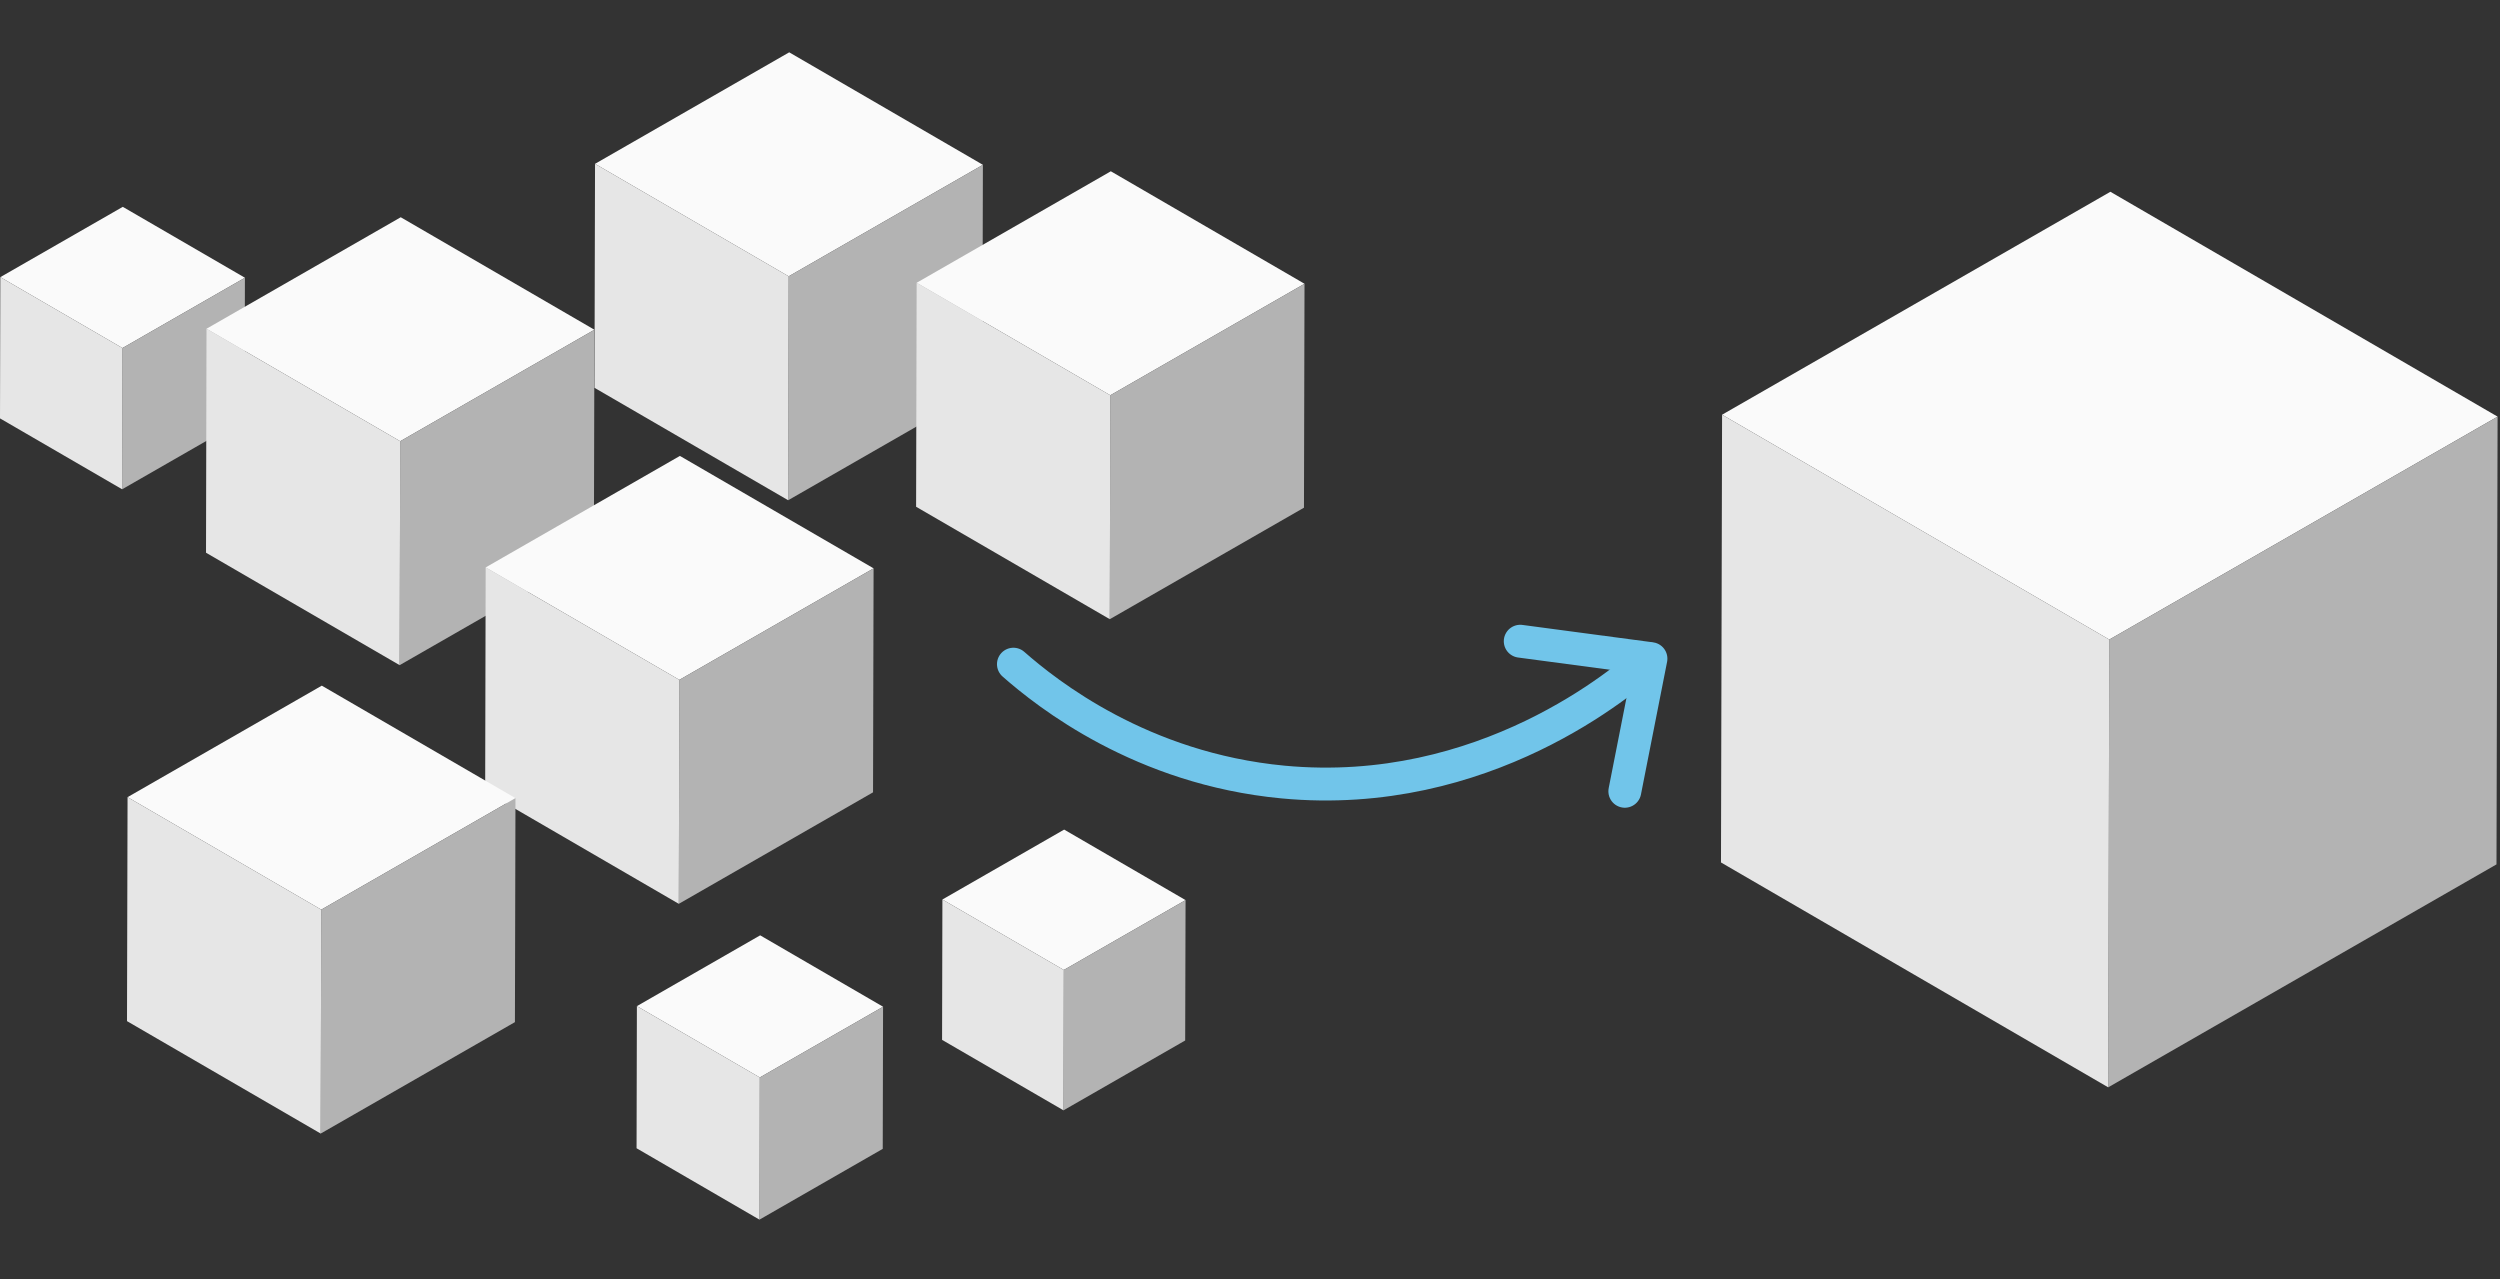 <?xml version="1.0" encoding="UTF-8"?><svg id="Ebene_1" xmlns="http://www.w3.org/2000/svg" viewBox="0 0 456.28 233.45"><rect x="0" y="0" width="456.28" height="233.45" fill="#333333" stroke="none"/><defs><style>.cls-1{stroke-miterlimit:10;}.cls-1,.cls-2{fill:none;stroke:#71c5ea;stroke-linecap:round;stroke-width:6px;}.cls-3{fill:#e6e6e6;}.cls-4{fill:#fafafa;}.cls-5{fill:#b3b3b3;}.cls-2{stroke-linejoin:round;}</style></defs><g><polygon class="cls-4" points="179.39 30.08 144.04 9.55 108.6 29.9 143.94 50.43 179.39 30.08"/><polygon class="cls-5" points="143.94 50.43 143.85 91.3 179.29 70.95 179.39 30.08 143.94 50.43"/><polygon class="cls-3" points="108.6 29.9 108.5 70.78 143.85 91.3 143.94 50.43 108.6 29.9"/></g><g><polygon class="cls-4" points="44.7 50.69 22.41 37.75 .06 50.58 22.35 63.52 44.7 50.69"/><polygon class="cls-5" points="22.35 63.52 22.29 89.3 44.64 76.47 44.7 50.69 22.35 63.52"/><polygon class="cls-3" points=".06 50.58 0 76.36 22.29 89.3 22.35 63.52 .06 50.58"/></g><g><polygon class="cls-4" points="108.49 60.18 73.14 39.65 37.69 60 73.04 80.53 108.49 60.18"/><polygon class="cls-5" points="73.04 80.53 72.94 121.4 108.39 101.06 108.49 60.18 73.04 80.53"/><polygon class="cls-3" points="37.69 60 37.6 100.88 72.94 121.4 73.04 80.53 37.69 60"/></g><g><polygon class="cls-4" points="159.44 103.73 124.09 83.21 88.64 103.56 123.99 124.08 159.44 103.73"/><polygon class="cls-5" points="123.99 124.08 123.89 164.96 159.34 144.61 159.44 103.73 123.99 124.08"/><polygon class="cls-3" points="88.64 103.56 88.55 144.43 123.89 164.96 123.99 124.08 88.64 103.56"/></g><g><polygon class="cls-4" points="216.38 164.28 194.22 151.41 172 164.17 194.16 177.03 216.38 164.28"/><polygon class="cls-5" points="194.16 177.03 194.1 202.65 216.31 189.9 216.38 164.28 194.16 177.03"/><polygon class="cls-3" points="172 164.17 171.94 189.79 194.1 202.65 194.16 177.03 172 164.17"/></g><g><polygon class="cls-4" points="94.08 145.67 58.73 125.14 23.28 145.49 58.63 166.02 94.08 145.67"/><polygon class="cls-5" points="58.63 166.02 58.53 206.89 93.98 186.55 94.08 145.67 58.63 166.02"/><polygon class="cls-3" points="23.28 145.49 23.18 186.37 58.53 206.89 58.63 166.02 23.28 145.49"/></g><g><polygon class="cls-4" points="161.17 183.74 138.74 170.71 116.24 183.63 138.67 196.65 161.17 183.74"/><polygon class="cls-5" points="138.67 196.65 138.61 222.6 161.11 209.68 161.17 183.74 138.67 196.65"/><polygon class="cls-3" points="116.24 183.63 116.18 209.57 138.61 222.6 138.67 196.65 116.24 183.63"/></g><g><polygon class="cls-4" points="455.84 76.04 385.17 35 314.3 75.69 384.97 116.73 455.84 76.04"/><polygon class="cls-5" points="384.97 116.73 384.77 198.45 455.64 157.76 455.84 76.04 384.97 116.73"/><polygon class="cls-3" points="314.3 75.69 314.1 157.41 384.77 198.45 384.97 116.73 314.3 75.69"/></g><g><path class="cls-1" d="m184.96,121.22c6.17,5.42,23.37,19.07,49.2,21.51,36.79,3.47,62.36-18.53,66.8-22.48"/><polyline class="cls-2" points="277.46 117.03 301.32 120.21 296.55 144.42"/></g><g><polygon class="cls-4" points="238.09 51.79 202.74 31.26 167.3 51.61 202.64 72.14 238.09 51.79"/><polygon class="cls-5" points="202.64 72.14 202.55 113.01 237.99 92.66 238.09 51.79 202.64 72.14"/><polygon class="cls-3" points="167.3 51.61 167.2 92.49 202.55 113.01 202.64 72.14 167.3 51.61"/></g></svg>